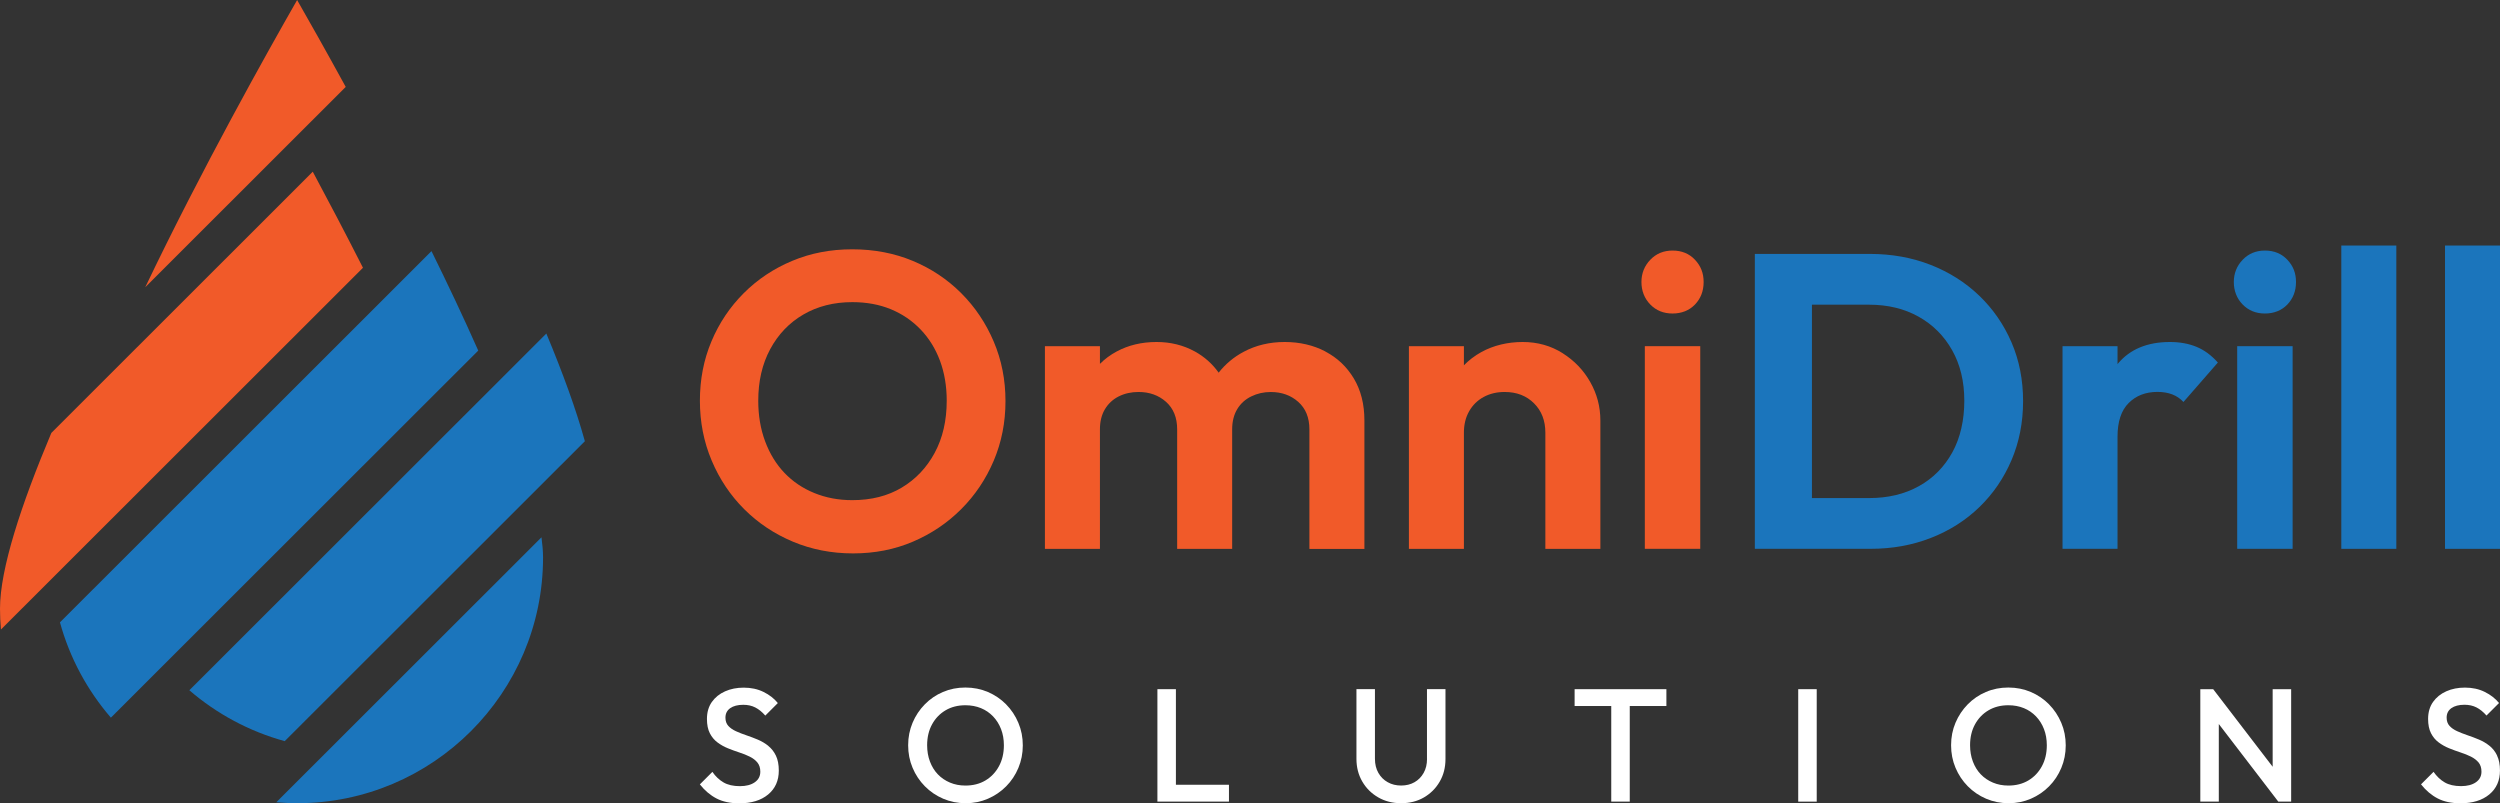 <svg width="249" height="80" viewBox="0 0 249 80" fill="none" xmlns="http://www.w3.org/2000/svg">
<rect x="0" y="0" width="249" height="80" fill="#333333" stroke="none"/>
<g clip-path="url(#clip0_59_6499)">
<path d="M31.149 17.104L5.113 43.12C2.107 50.264 0 56.669 0 60.626C0 61.324 0.035 62.015 0.094 62.699L36.151 26.669C34.448 23.311 32.745 20.073 31.153 17.104H31.149Z" fill="#F15A29"/>
<path d="M42.975 25.012L5.972 61.986C6.945 65.536 8.701 68.766 11.044 71.479L47.633 34.918C46.19 31.663 44.605 28.311 42.975 25.012Z" fill="#1B75BC"/>
<path d="M54.418 33.217L18.858 68.75C21.573 71.088 24.805 72.842 28.358 73.818L58.252 43.946C57.387 40.796 56.045 37.128 54.415 33.22L54.418 33.217Z" fill="#1B75BC"/>
<path d="M29.596 0C26.641 5.162 20.064 16.898 14.467 28.607L34.434 8.656C32.453 5.036 30.746 2.015 29.592 0H29.596Z" fill="#F15A29"/>
<path d="M29.596 79.999C43.1 79.999 54.088 69.02 54.088 55.526C54.088 54.918 54.026 54.237 53.932 53.515L27.52 79.906C28.205 79.965 28.893 79.999 29.596 79.999Z" fill="#1B75BC"/>
<path d="M76.519 74.283C76.203 74.033 75.859 73.828 75.48 73.668C75.101 73.508 74.722 73.366 74.343 73.237C73.965 73.109 73.617 72.974 73.304 72.831C72.988 72.689 72.734 72.511 72.543 72.303C72.352 72.095 72.254 71.82 72.254 71.48C72.254 71.073 72.411 70.761 72.727 70.535C73.043 70.313 73.478 70.198 74.031 70.198C74.479 70.198 74.875 70.285 75.223 70.462C75.57 70.639 75.904 70.907 76.224 71.272L77.472 70.025C77.11 69.576 76.638 69.208 76.054 68.92C75.473 68.632 74.813 68.489 74.076 68.489C73.391 68.489 72.772 68.611 72.219 68.857C71.663 69.104 71.225 69.458 70.898 69.92C70.572 70.386 70.412 70.948 70.412 71.608C70.412 72.185 70.509 72.661 70.7 73.032C70.892 73.408 71.145 73.71 71.462 73.946C71.778 74.182 72.122 74.377 72.501 74.53C72.88 74.686 73.259 74.821 73.638 74.946C74.017 75.068 74.364 75.207 74.677 75.363C74.993 75.519 75.247 75.714 75.438 75.947C75.629 76.183 75.727 76.485 75.727 76.86C75.727 77.308 75.543 77.659 75.174 77.916C74.806 78.173 74.312 78.302 73.693 78.302C73.033 78.302 72.487 78.177 72.06 77.927C71.632 77.677 71.263 77.326 70.954 76.878L69.706 78.124C70.196 78.743 70.752 79.212 71.371 79.531C71.99 79.851 72.744 80.011 73.631 80.011C74.837 80.011 75.796 79.719 76.505 79.132C77.215 78.545 77.569 77.749 77.569 76.749C77.569 76.152 77.472 75.655 77.281 75.262C77.09 74.867 76.836 74.543 76.519 74.293V74.283Z" fill="white"/>
<path d="M100.209 70.153C99.684 69.625 99.079 69.215 98.391 68.92C97.703 68.628 96.959 68.478 96.156 68.478C95.353 68.478 94.612 68.624 93.921 68.92C93.233 69.211 92.628 69.625 92.11 70.153C91.592 70.681 91.185 71.292 90.893 71.983C90.601 72.678 90.452 73.425 90.452 74.224C90.452 75.022 90.598 75.773 90.893 76.471C91.185 77.169 91.595 77.784 92.117 78.312C92.638 78.84 93.246 79.253 93.942 79.552C94.637 79.85 95.384 80 96.184 80C96.983 80 97.713 79.85 98.401 79.552C99.09 79.253 99.695 78.843 100.212 78.319C100.73 77.798 101.137 77.186 101.429 76.488C101.721 75.79 101.871 75.04 101.871 74.241C101.871 73.442 101.725 72.692 101.429 71.994C101.137 71.296 100.727 70.681 100.206 70.153H100.209ZM99.496 76.315C99.17 76.919 98.721 77.391 98.151 77.732C97.581 78.072 96.917 78.242 96.156 78.242C95.6 78.242 95.089 78.145 94.62 77.947C94.15 77.749 93.747 77.475 93.41 77.124C93.073 76.773 92.812 76.349 92.624 75.853C92.436 75.356 92.343 74.814 92.343 74.227C92.343 73.439 92.506 72.744 92.833 72.147C93.159 71.549 93.608 71.084 94.178 70.747C94.748 70.41 95.409 70.243 96.156 70.243C96.722 70.243 97.237 70.34 97.703 70.531C98.168 70.722 98.568 70.997 98.912 71.355C99.253 71.712 99.517 72.133 99.705 72.619C99.893 73.105 99.987 73.64 99.987 74.227C99.987 75.016 99.823 75.714 99.496 76.315Z" fill="white"/>
<path d="M117.12 68.642H115.278V79.84H116.543H117.12H122.404V78.162H117.12V68.642Z" fill="white"/>
<path d="M142.131 75.585C142.131 76.12 142.02 76.585 141.794 76.985C141.568 77.384 141.265 77.694 140.879 77.912C140.494 78.131 140.052 78.239 139.552 78.239C139.051 78.239 138.616 78.131 138.224 77.912C137.827 77.694 137.518 77.384 137.289 76.985C137.059 76.585 136.944 76.113 136.944 75.568V68.638H135.102V75.582C135.102 76.426 135.297 77.179 135.686 77.846C136.075 78.513 136.607 79.038 137.278 79.423C137.949 79.809 138.707 80 139.552 80C140.396 80 141.164 79.809 141.825 79.423C142.485 79.038 143.01 78.517 143.393 77.853C143.778 77.193 143.97 76.44 143.97 75.596V68.635H142.127V75.578L142.131 75.585Z" fill="white"/>
<path d="M156.831 70.319H160.481V79.84H162.323V70.319H165.973V68.642H156.831V70.319Z" fill="white"/>
<path d="M180.945 68.642H179.103V79.843H180.945V68.642Z" fill="white"/>
<path d="M204.085 70.153C203.564 69.625 202.956 69.215 202.267 68.92C201.579 68.628 200.835 68.478 200.032 68.478C199.229 68.478 198.489 68.624 197.797 68.92C197.109 69.211 196.504 69.625 195.986 70.153C195.468 70.681 195.061 71.292 194.769 71.983C194.474 72.678 194.328 73.425 194.328 74.224C194.328 75.022 194.474 75.773 194.769 76.471C195.061 77.169 195.472 77.784 195.993 78.312C196.514 78.84 197.123 79.253 197.818 79.552C198.513 79.85 199.26 80 200.06 80C200.859 80 201.589 79.85 202.278 79.552C202.966 79.253 203.571 78.843 204.089 78.319C204.607 77.798 205.013 77.186 205.305 76.488C205.597 75.79 205.747 75.04 205.747 74.241C205.747 73.442 205.601 72.692 205.305 71.994C205.01 71.296 204.603 70.681 204.082 70.153H204.085ZM203.373 76.315C203.046 76.919 202.598 77.391 202.027 77.732C201.457 78.072 200.79 78.242 200.032 78.242C199.476 78.242 198.965 78.145 198.496 77.947C198.026 77.749 197.623 77.475 197.286 77.124C196.949 76.773 196.688 76.349 196.5 75.853C196.313 75.356 196.219 74.814 196.219 74.227C196.219 73.439 196.382 72.744 196.709 72.147C197.036 71.549 197.484 71.084 198.054 70.747C198.624 70.41 199.285 70.243 200.032 70.243C200.599 70.243 201.113 70.34 201.579 70.531C202.045 70.722 202.445 70.997 202.789 71.355C203.129 71.712 203.394 72.133 203.581 72.619C203.769 73.105 203.863 73.64 203.863 74.227C203.863 75.016 203.699 75.714 203.373 76.315Z" fill="white"/>
<path d="M226.357 76.37L220.433 68.642H219.151V79.84H220.993V72.112L226.916 79.84H228.199V68.642H226.357V76.37Z" fill="white"/>
<path d="M248.711 75.248C248.52 74.852 248.267 74.529 247.95 74.279C247.634 74.029 247.29 73.824 246.911 73.664C246.532 73.504 246.153 73.362 245.774 73.234C245.395 73.105 245.048 72.969 244.735 72.827C244.419 72.685 244.165 72.508 243.974 72.299C243.782 72.091 243.685 71.816 243.685 71.476C243.685 71.07 243.841 70.757 244.158 70.531C244.474 70.309 244.909 70.194 245.461 70.194C245.91 70.194 246.306 70.281 246.654 70.458C247.001 70.635 247.335 70.903 247.655 71.268L248.903 70.021C248.541 69.573 248.068 69.204 247.484 68.916C246.904 68.628 246.243 68.485 245.507 68.485C244.822 68.485 244.203 68.607 243.65 68.853C243.098 69.1 242.656 69.454 242.329 69.916C242.003 70.382 241.839 70.945 241.839 71.605C241.839 72.181 241.937 72.657 242.128 73.029C242.319 73.404 242.573 73.706 242.889 73.942C243.205 74.178 243.549 74.373 243.928 74.526C244.307 74.682 244.686 74.817 245.065 74.942C245.444 75.067 245.792 75.203 246.104 75.359C246.417 75.516 246.671 75.71 246.866 75.943C247.057 76.179 247.154 76.481 247.154 76.856C247.154 77.304 246.97 77.655 246.602 77.912C246.233 78.169 245.739 78.298 245.121 78.298C244.46 78.298 243.914 78.173 243.487 77.923C243.059 77.673 242.691 77.322 242.382 76.874L241.134 78.121C241.624 78.739 242.18 79.208 242.799 79.527C243.417 79.847 244.172 80.007 245.058 80.007C246.264 80.007 247.224 79.715 247.933 79.128C248.642 78.541 248.997 77.746 248.997 76.745C248.997 76.148 248.899 75.651 248.708 75.258L248.711 75.248Z" fill="white"/>
<path d="M95.735 29.197C94.355 27.818 92.746 26.745 90.907 25.981C89.068 25.217 87.059 24.831 84.886 24.831C82.714 24.831 80.746 25.213 78.907 25.981C77.069 26.748 75.459 27.818 74.079 29.197C72.699 30.576 71.625 32.177 70.86 34.001C70.092 35.825 69.71 37.797 69.71 39.913C69.71 42.028 70.099 44.015 70.881 45.866C71.66 47.718 72.741 49.333 74.121 50.712C75.501 52.09 77.117 53.171 78.97 53.949C80.823 54.727 82.822 55.119 84.97 55.119C87.118 55.119 89.103 54.73 90.928 53.949C92.753 53.171 94.355 52.09 95.735 50.712C97.115 49.333 98.196 47.724 98.975 45.887C99.754 44.05 100.146 42.07 100.146 39.954C100.146 37.839 99.757 35.859 98.975 34.022C98.193 32.184 97.115 30.576 95.735 29.197ZM93.1 45.095C92.304 46.571 91.213 47.728 89.819 48.562C88.425 49.399 86.781 49.815 84.886 49.815C83.52 49.815 82.258 49.579 81.101 49.103C79.943 48.631 78.953 47.961 78.132 47.099C77.308 46.238 76.669 45.192 76.21 43.966C75.751 42.74 75.522 41.389 75.522 39.913C75.522 37.964 75.918 36.252 76.714 34.772C77.51 33.296 78.609 32.146 80.016 31.326C81.424 30.507 83.047 30.093 84.886 30.093C86.308 30.093 87.591 30.329 88.734 30.802C89.878 31.274 90.865 31.952 91.703 32.827C92.541 33.706 93.18 34.741 93.625 35.939C94.07 37.137 94.293 38.461 94.293 39.909C94.293 41.886 93.896 43.615 93.1 45.092V45.095Z" fill="#F15A29"/>
<path d="M132.008 35.005C130.809 34.38 129.457 34.063 127.952 34.063C126.447 34.063 125.081 34.39 123.853 35.047C122.877 35.568 122.053 36.259 121.378 37.117C120.753 36.238 119.964 35.533 119.004 35.005C117.861 34.38 116.592 34.063 115.198 34.063C113.721 34.063 112.396 34.376 111.225 35.005C110.596 35.342 110.039 35.755 109.553 36.241V34.484H104.074V54.664H109.553V42.758C109.553 41.979 109.72 41.309 110.053 40.753C110.387 40.198 110.849 39.77 111.433 39.479C112.017 39.187 112.674 39.041 113.397 39.041C114.485 39.041 115.396 39.367 116.137 40.024C116.873 40.68 117.245 41.59 117.245 42.761V54.668H122.724V42.761C122.724 41.983 122.891 41.312 123.224 40.757C123.558 40.201 124.024 39.774 124.625 39.482C125.223 39.19 125.873 39.044 126.568 39.044C127.656 39.044 128.567 39.371 129.307 40.027C130.044 40.684 130.416 41.594 130.416 42.764V54.671H135.895V41.886C135.895 40.27 135.547 38.878 134.848 37.707C134.15 36.537 133.204 35.64 132.005 35.012L132.008 35.005Z" fill="#F15A29"/>
<path d="M155.632 35.172C154.461 34.435 153.136 34.063 151.659 34.063C150.181 34.063 148.753 34.397 147.54 35.067C146.883 35.428 146.306 35.87 145.805 36.384V34.484H140.327V54.664H145.805V43.091C145.805 42.282 145.979 41.573 146.326 40.962C146.674 40.35 147.157 39.874 147.769 39.541C148.381 39.208 149.08 39.041 149.862 39.041C151.061 39.041 152.034 39.416 152.789 40.17C153.543 40.92 153.918 41.896 153.918 43.094V54.668H159.397V41.882C159.397 40.517 159.063 39.242 158.392 38.058C157.725 36.873 156.803 35.915 155.632 35.175V35.172Z" fill="#F15A29"/>
<path d="M166.585 24.956C165.692 24.956 164.955 25.262 164.367 25.877C163.783 26.488 163.488 27.228 163.488 28.089C163.488 28.951 163.78 29.725 164.367 30.326C164.951 30.927 165.692 31.226 166.585 31.226C167.479 31.226 168.25 30.927 168.824 30.326C169.394 29.729 169.682 28.982 169.682 28.089C169.682 27.196 169.397 26.488 168.824 25.877C168.254 25.265 167.506 24.956 166.585 24.956Z" fill="#F15A29"/>
<path d="M169.345 34.48H163.825V54.661H169.345V34.48Z" fill="#F15A29"/>
<path d="M225.585 24.956C224.692 24.956 223.955 25.262 223.367 25.877C222.783 26.488 222.488 27.228 222.488 28.089C222.488 28.951 222.78 29.725 223.367 30.326C223.951 30.927 224.692 31.226 225.585 31.226C226.478 31.226 227.25 30.927 227.824 30.326C228.394 29.729 228.682 28.982 228.682 28.089C228.682 27.196 228.397 26.488 227.824 25.877C227.254 25.265 226.506 24.956 225.585 24.956Z" fill="#1B75BC"/>
<path d="M197.13 29.448C195.75 28.124 194.133 27.103 192.28 26.377C190.428 25.655 188.412 25.29 186.239 25.29H174.782V54.661H186.322C188.467 54.661 190.469 54.3 192.322 53.574C194.175 52.852 195.784 51.827 197.15 50.504C198.517 49.18 199.584 47.621 200.349 45.825C201.113 44.029 201.499 42.07 201.499 39.955C201.499 37.84 201.117 35.888 200.349 34.106C199.58 32.324 198.51 30.771 197.13 29.448ZM194.453 45.054C193.657 46.502 192.552 47.624 191.13 48.416C189.708 49.212 188.05 49.608 186.156 49.608H180.469V30.347H186.156C188.022 30.347 189.666 30.743 191.088 31.539C192.51 32.334 193.626 33.446 194.432 34.88C195.242 36.315 195.645 37.992 195.645 39.917C195.645 41.841 195.249 43.609 194.453 45.057V45.054Z" fill="#1B75BC"/>
<path d="M218.768 34.543C217.986 34.223 217.11 34.063 216.133 34.063C213.874 34.063 212.146 34.782 210.947 36.214C210.933 36.231 210.919 36.252 210.905 36.269V34.48H205.427V54.661H210.905V43.504C210.905 42 211.274 40.878 212.014 40.142C212.751 39.406 213.707 39.034 214.879 39.034C215.435 39.034 215.932 39.117 216.363 39.284C216.794 39.451 217.162 39.701 217.472 40.038L220.899 36.109C220.256 35.387 219.547 34.862 218.768 34.543Z" fill="#1B75BC"/>
<path d="M228.345 34.48H222.825V54.661H228.345V34.48Z" fill="#1B75BC"/>
<path d="M238.673 24.456H233.194V54.664H238.673V24.456Z" fill="#1B75BC"/>
<path d="M249 24.456H243.522V54.664H249V24.456Z" fill="#1B75BC"/>
</g>
<defs>
<clipPath id="clip0_59_6499">
<rect width="249" height="80" fill="white"/>
</clipPath>
</defs>
</svg>
